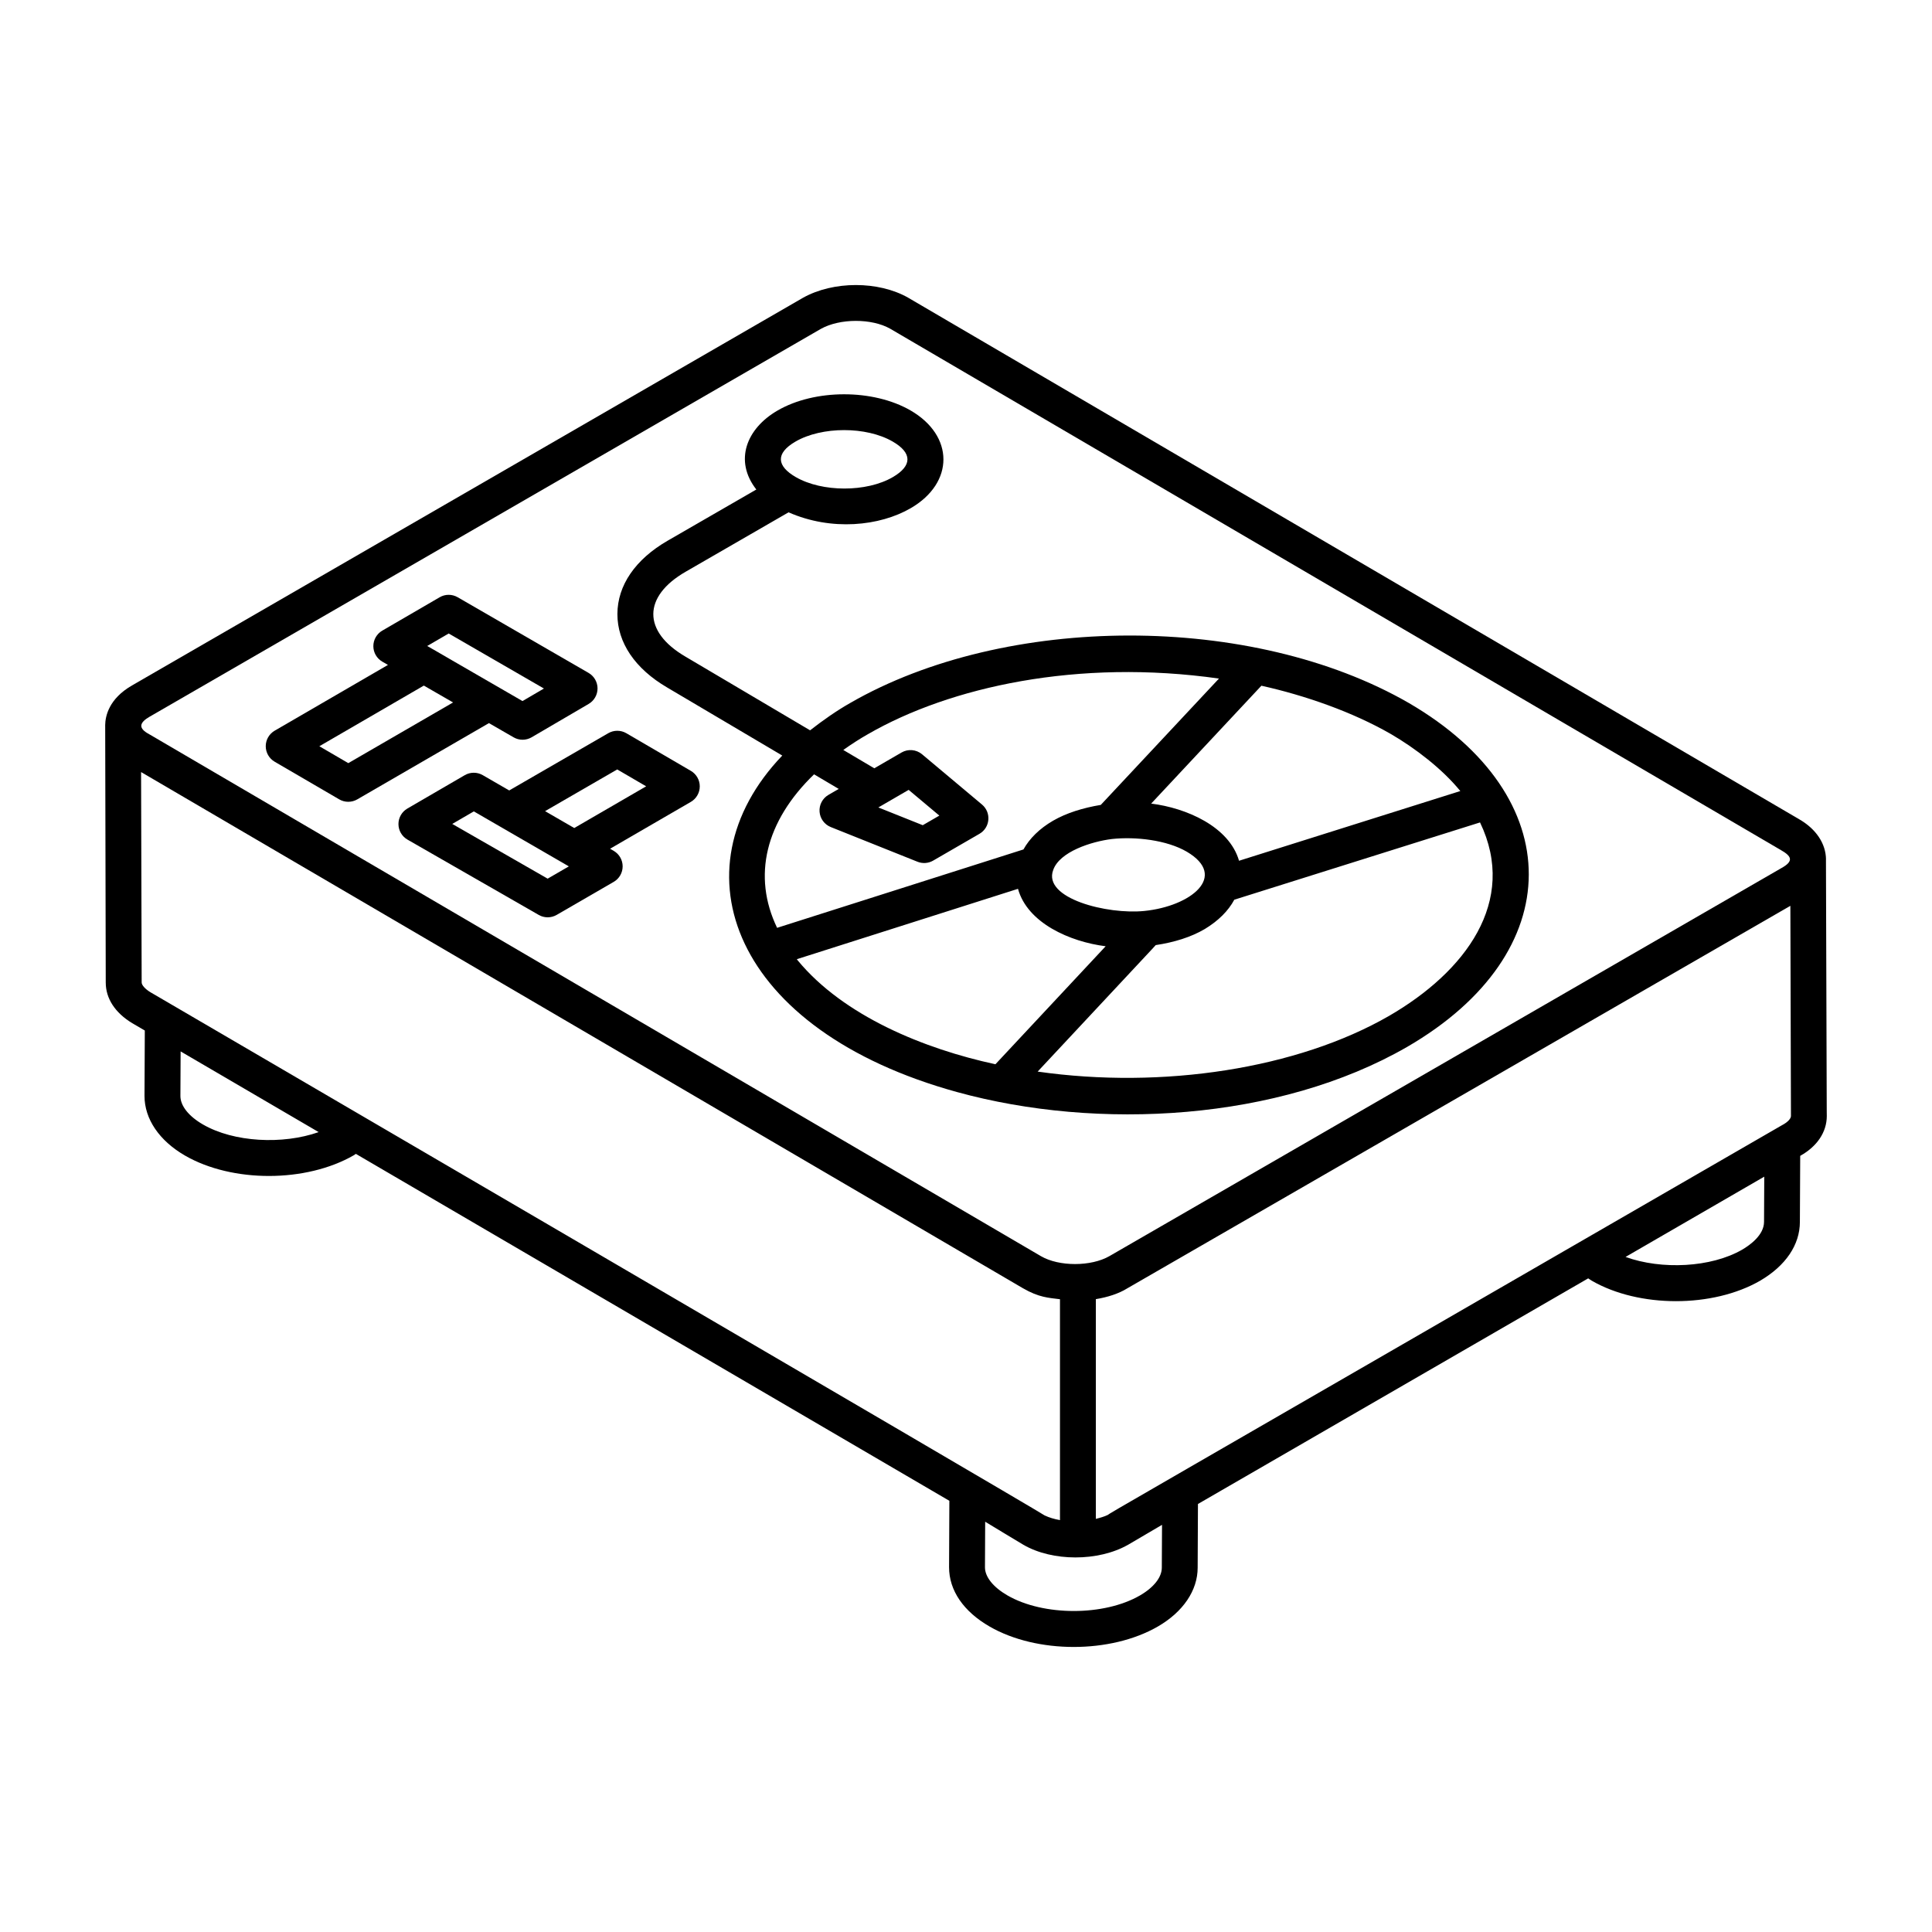 <?xml version="1.0" encoding="UTF-8"?>
<!-- Uploaded to: SVG Repo, www.svgrepo.com, Generator: SVG Repo Mixer Tools -->
<svg fill="#000000" width="800px" height="800px" version="1.1" viewBox="144 144 512 512" xmlns="http://www.w3.org/2000/svg">
 <g>
  <path d="m627.91 371.76c-0.039-4.184-2.621-8.059-7.094-10.641l-236.17-138.24c-7.859-4.461-19.801-4.453-27.816 0.02l-177.86 102.76c-6.106 3.519-7.07 8.109-7.098 10.531 0 0.012 0.004 0.023 0.004 0.035 0.078 35.664 0.152 70.188 0.148 68.172 0 4.199 2.469 8.008 7.019 10.754l3.332 1.949-0.082 17.336c0 6.109 3.918 11.867 10.742 15.809 12.496 7.211 32.078 7.223 44.773-0.117 0.18-0.113 0.316-0.23 0.492-0.344l157.29 91.945-0.078 17.605c0 6.144 3.816 11.723 10.742 15.715 12.5 7.215 32.082 7.219 44.586-0.004 6.707-3.879 10.551-9.57 10.551-15.59l0.078-16.883 103.42-59.793c0.332 0.211 0.617 0.43 0.965 0.633 12.465 7.195 32.039 7.242 44.609-0.016 6.785-3.977 10.523-9.52 10.523-15.582l0.086-17.5c4.453-2.473 7.047-6.277 7.047-10.566v-0.016c-0.031-6.941 0.066 25.188-0.223-67.969zm-190.29 173.69c-0.957 0.473-2.078 0.785-3.211 1.07v-58.234c3.129-0.516 6.059-1.441 8.355-2.875l175.7-101.36 0.156 55.711c-0.004 0.562-0.625 1.531-2.469 2.481-179.7 103.83-177.57 102.45-178.53 103.21zm-253.89-211.56 177.8-102.73c5.031-2.816 13.48-2.824 18.375-0.047l236.12 138.21c0.008 0.004 0.02 0.008 0.027 0.016 2.773 1.598 3.387 2.898-0.098 4.789l-177.95 102.76c-4.867 2.793-13.34 2.801-18.133 0.016l-236.3-138.31c-3.156-1.672-2.543-3.152 0.152-4.707zm-2.188 70.488-0.156-55.773c73.574 43.066 153.76 90 233.65 136.76l0.055 0.031c4.219 2.457 6.856 2.539 9.812 2.914v58.543c-1.477-0.27-2.867-0.68-4.07-1.25-0.855-0.793-253.95-148.57-236.92-138.62-1.633-0.988-2.367-2.012-2.367-2.602zm16.254 37.629c-3.805-2.195-5.988-4.957-5.988-7.551l0.055-11.82 36.582 21.383c-9.523 3.363-22.5 2.707-30.648-2.012zm254.15 106.09-0.055 11.336c0 2.559-2.117 5.254-5.801 7.383-9.504 5.496-25.566 5.484-35.082 0-3.801-2.191-5.984-4.922-5.984-7.457l0.055-12.086c1.125 0.68 9.148 5.547 10.102 6.094 7.691 4.488 19.875 4.492 27.742 0.023 0.938-0.531-3.352 1.969 9.023-5.293zm159.54-80.305c0 3.473-3.648 6.125-5.797 7.383-8.234 4.754-21.371 5.383-30.902 1.926l36.758-21.273z"/>
  <path d="m320.8 326.19 30.512 18.039c-29.047 30.359-12.953 72.844 46.297 89.172 37.348 10.293 85.219 7.684 119.31-11.969 42.922-24.891 42.855-66.43 0.461-91.117-41.535-23.953-106.88-23.754-148.07-0.016-3.648 2.074-7.18 4.555-10.629 7.242l-33.062-19.547c-11.359-6.648-11.285-15.918 0.07-22.469l27.289-15.754c11.363 5 24.156 3.68 32.391-1.109 11.562-6.719 11.527-19.191-0.07-25.895-9.906-5.719-25.395-5.699-35.262 0.039-8.234 4.777-11.562 13.289-5.602 20.918l-23.504 13.566c-8.562 4.941-13.293 11.84-13.312 19.422-0.02 7.574 4.668 14.496 13.184 19.477zm92.98 53.355c2.504 9.066 13.75 14.027 23.23 15.223l-29.211 31.27c-18.832-4.062-40.215-12.754-52.422-27.555-0.078-0.094-0.129-0.191-0.207-0.289zm35.293-22.586 29.211-31.238c11.496 2.555 24.129 6.934 34.332 12.816 6.453 3.762 13.578 9.211 18.383 15.098-0.953 0.301-62.43 19.668-58.641 18.477-2.625-9.078-13.98-14-23.285-15.152zm-10.371 9.383c6.258-0.672 14.504 0.27 19.805 3.363 11.102 6.535 1.008 14.473-11.215 15.703-9.816 1.016-26.996-3.316-24.184-10.844 1.684-4.852 10.102-7.547 15.594-8.223zm73.453 46.859c-24.348 14.039-60.062 19.508-93.164 14.781l30.32-32.461 0.969-1.062c4.809-0.719 9.309-2.078 12.996-4.254 3.641-2.203 6.234-4.82 7.832-7.777l65.117-20.477c10.07 20.969-3.918 39.566-24.07 51.25zm-138.12-74.652c21.742-12.535 55.672-20.027 93.004-14.723l-31.32 33.48c-4.711 0.785-9.102 2.137-12.641 4.188-3.598 2.086-6.242 4.719-7.852 7.617l-65.285 20.773c-6.602-13.695-3.109-28.207 9.793-40.68l6.539 3.867-2.727 1.582c-1.574 0.914-2.488 2.641-2.352 4.457 0.129 1.816 1.285 3.394 2.977 4.07l22.98 9.191c1.301 0.523 2.848 0.453 4.144-0.301l12.273-7.102c2.852-1.648 3.195-5.637 0.672-7.758l-15.883-13.32c-1.535-1.285-3.715-1.473-5.441-0.469l-7.215 4.184-8.219-4.859c2.141-1.516 4.32-2.93 6.551-4.199zm10.77 14.773 8.133 6.82-4.398 2.543-11.766-4.703zm-29.988-92.301c6.973-4.047 18.754-4.051 25.734-0.02 5.211 3 5.266 6.41 0.043 9.445-6.934 4.035-18.711 4.023-25.691-0.008-5.035-2.902-5.492-6.273-0.086-9.418z"/>
  <path d="m233.9 355.84c1.477 0.859 3.297 0.859 4.777 0.004l34.898-20.211 6.547 3.773c0.734 0.422 1.551 0.633 2.367 0.633 0.832 0 1.656-0.219 2.398-0.648l15.113-8.844c1.461-0.855 2.359-2.422 2.352-4.117-0.004-1.691-0.91-3.254-2.375-4.102l-34.695-20.055c-1.477-0.848-3.301-0.855-4.766 0.008l-15.211 8.844c-1.465 0.855-2.367 2.426-2.363 4.125 0.004 1.699 0.918 3.262 2.394 4.109l1.48 0.852-30.023 17.43c-1.461 0.848-2.367 2.414-2.367 4.109 0 1.695 0.895 3.258 2.359 4.113zm29.012-43.957 25.234 14.582-5.68 3.324-18.621-10.766-5.109-2.965c-0.008-0.004-0.02-0.004-0.031-0.008l-1.488-0.859zm-6.59 13.805 7.75 4.469-27.766 16.082-7.676-4.477z"/>
  <path d="m271.93 349.42c-1.477-0.848-3.297-0.848-4.762 0.008l-15.211 8.844c-1.465 0.855-2.367 2.422-2.363 4.121s0.914 3.262 2.387 4.109l34.793 19.965c1.461 0.844 3.273 0.844 4.75-0.008l15.113-8.75c1.473-0.848 2.371-2.418 2.371-4.117 0-1.699-0.91-3.269-2.383-4.113l-0.953-0.551 21.406-12.418c1.461-0.848 2.367-2.414 2.367-4.109 0-1.691-0.895-3.258-2.359-4.113l-17.109-9.98c-1.473-0.863-3.301-0.855-4.773-0.008l-26.258 15.176zm17.203 27.434-25.281-14.504 5.719-3.324c0.953 0.551 26.133 15.125 25.18 14.574zm-0.684-17.891 19.125-11.051 7.664 4.473-19.055 11.051c-0.957-0.551-8.688-5.027-7.734-4.473z"/>
 </g>
</svg>